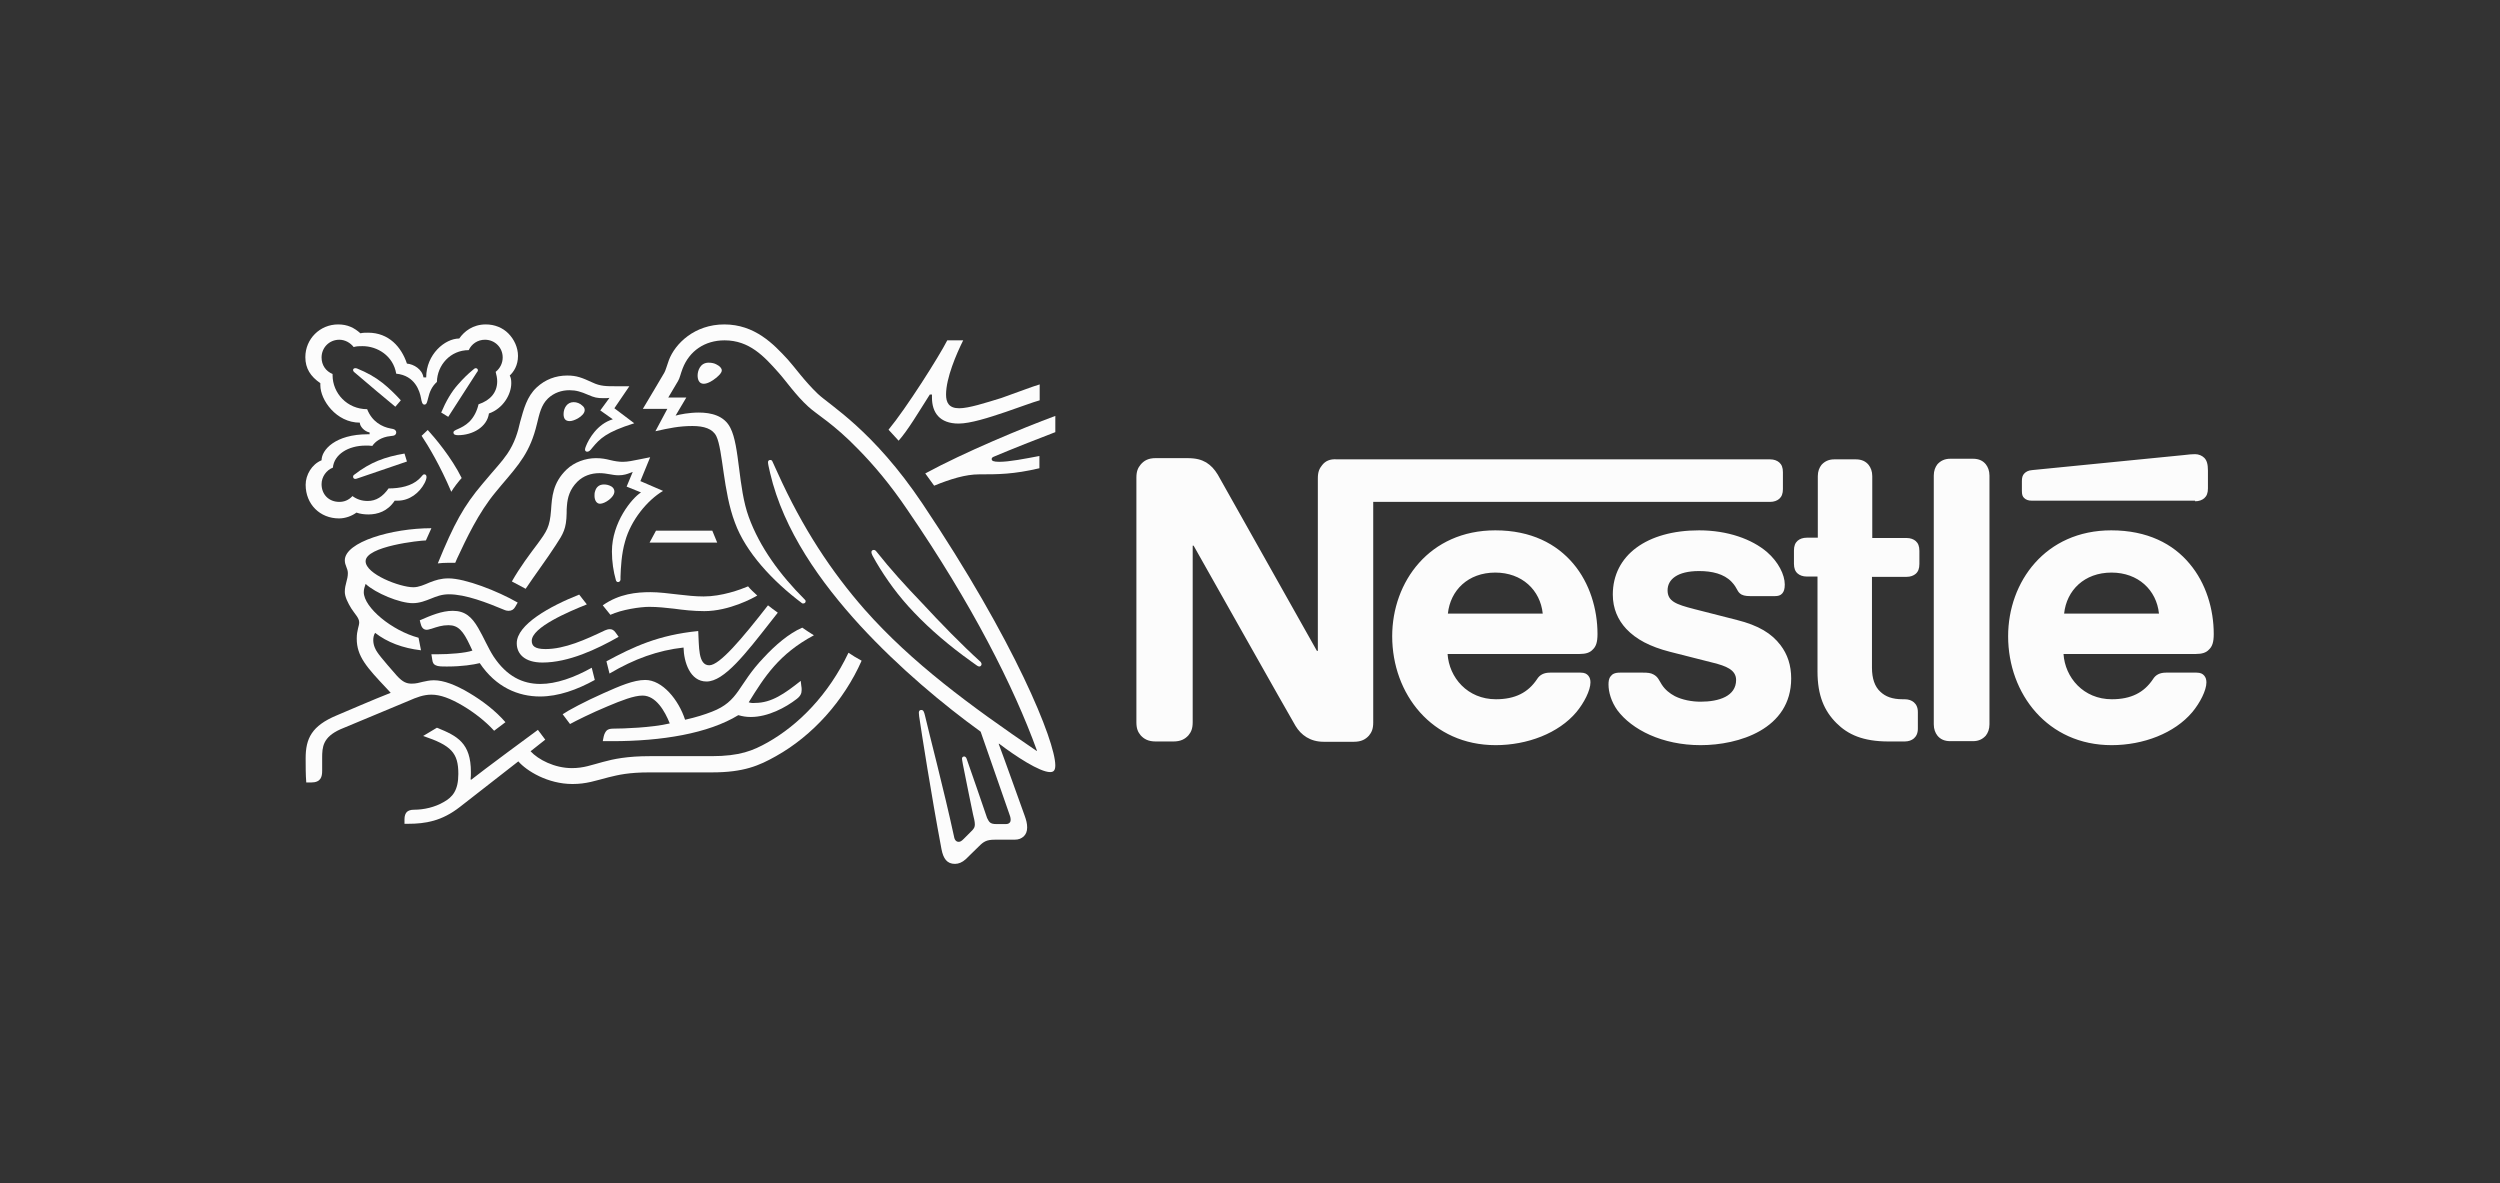 <svg width="131" height="62" viewBox="0 0 131 62" fill="none" xmlns="http://www.w3.org/2000/svg">
<rect x="0" y="0" width="131" height="62" fill="#333333" stroke="none"/>
<path d="M69.279 24.375C69.135 24.551 69.055 24.728 69.055 25.064V34.107H69.007C69.007 34.107 64.052 25.289 63.812 24.872C63.635 24.584 63.459 24.391 63.203 24.231C62.946 24.087 62.689 24.006 62.192 24.006H60.557C60.172 24.006 59.948 24.135 59.771 24.343C59.627 24.519 59.547 24.696 59.547 25.032V37.843C59.547 38.18 59.627 38.356 59.771 38.532C59.948 38.725 60.172 38.853 60.557 38.853H61.487C61.872 38.853 62.096 38.725 62.273 38.532C62.417 38.356 62.497 38.18 62.497 37.843V28.592H62.545C62.545 28.592 67.676 37.699 67.884 38.035C68.173 38.517 68.654 38.869 69.359 38.869H70.947C71.331 38.869 71.556 38.741 71.732 38.548C71.876 38.372 71.957 38.196 71.957 37.859V26.299H92.752C92.96 26.299 93.121 26.235 93.233 26.139C93.361 26.026 93.425 25.866 93.425 25.626V24.744C93.425 24.503 93.361 24.343 93.233 24.231C93.121 24.135 92.96 24.07 92.752 24.07H70.065C69.68 24.038 69.439 24.167 69.279 24.375ZM78.354 27.79C74.907 27.79 72.951 30.484 72.951 33.338C72.951 36.368 75.035 39.046 78.37 39.046C80.037 39.046 81.673 38.42 82.603 37.314C83.004 36.833 83.34 36.176 83.34 35.759C83.34 35.614 83.308 35.502 83.228 35.406C83.148 35.31 83.036 35.246 82.827 35.246H81.224C80.903 35.246 80.679 35.358 80.534 35.598C80.07 36.288 79.396 36.641 78.386 36.641C76.895 36.641 75.933 35.502 75.853 34.268H82.779C83.084 34.268 83.308 34.203 83.453 34.043C83.629 33.883 83.709 33.658 83.709 33.225C83.709 31.927 83.308 30.564 82.442 29.538C81.561 28.496 80.23 27.79 78.354 27.79ZM89.032 27.79C86.307 27.79 84.511 29.089 84.511 31.157C84.511 31.895 84.783 32.488 85.216 32.953C85.729 33.498 86.451 33.883 87.509 34.155L89.786 34.733C90.411 34.893 90.972 35.085 90.972 35.63C90.972 36.48 90.074 36.769 89.112 36.769C88.647 36.769 88.15 36.673 87.766 36.48C87.493 36.336 87.252 36.144 87.076 35.871C86.932 35.647 86.884 35.47 86.643 35.342C86.499 35.262 86.339 35.246 86.098 35.246H84.88C84.607 35.246 84.479 35.326 84.399 35.438C84.302 35.55 84.286 35.711 84.286 35.871C84.286 36.272 84.431 36.769 84.751 37.218C85.505 38.228 87.092 39.046 89.112 39.046C91.1 39.046 93.858 38.212 93.858 35.55C93.858 34.861 93.666 34.284 93.297 33.803C92.832 33.193 92.159 32.776 91.02 32.488L88.76 31.911C87.83 31.67 87.381 31.51 87.381 30.933C87.381 30.372 87.878 29.923 89.032 29.923C89.706 29.923 90.331 30.067 90.732 30.484C91.069 30.837 91.004 31.013 91.261 31.157C91.421 31.237 91.598 31.237 91.87 31.237H92.993C93.169 31.237 93.297 31.205 93.393 31.093C93.474 30.997 93.522 30.869 93.522 30.628C93.522 30.115 93.185 29.442 92.592 28.928C91.806 28.255 90.539 27.79 89.032 27.79ZM95.237 28.175H94.676C94.468 28.175 94.307 28.239 94.195 28.335C94.067 28.448 94.003 28.608 94.003 28.848V29.538C94.003 29.778 94.067 29.939 94.195 30.051C94.307 30.147 94.468 30.211 94.676 30.211H95.237V35.181C95.237 36.448 95.59 37.25 96.231 37.891C96.824 38.484 97.61 38.853 98.957 38.853H99.807C100.015 38.853 100.175 38.789 100.288 38.693C100.416 38.581 100.496 38.42 100.496 38.18V37.314C100.496 37.074 100.416 36.913 100.288 36.801C100.175 36.705 100.015 36.641 99.807 36.641H99.694C99.149 36.641 98.796 36.496 98.54 36.256C98.235 35.983 98.091 35.55 98.091 34.989V30.227H99.903C100.111 30.227 100.272 30.163 100.384 30.067C100.512 29.955 100.576 29.794 100.576 29.554V28.864C100.576 28.624 100.512 28.464 100.384 28.351C100.272 28.255 100.111 28.191 99.903 28.191H98.107V24.952C98.107 24.696 98.027 24.503 97.915 24.359C97.77 24.183 97.562 24.07 97.241 24.07H96.119C95.814 24.07 95.606 24.183 95.446 24.359C95.333 24.503 95.253 24.696 95.253 24.952V28.175H95.237ZM101.33 37.955C101.33 38.212 101.41 38.404 101.522 38.548C101.667 38.725 101.875 38.837 102.196 38.837H103.382C103.687 38.837 103.895 38.725 104.055 38.548C104.168 38.404 104.248 38.212 104.248 37.955V24.92C104.248 24.664 104.168 24.471 104.055 24.327C103.911 24.151 103.703 24.038 103.382 24.038H102.196C101.891 24.038 101.683 24.151 101.522 24.327C101.41 24.471 101.33 24.664 101.33 24.92V37.955ZM75.869 32.151C75.997 30.933 76.927 30.003 78.354 30.003C79.749 30.003 80.711 30.917 80.839 32.151H75.869ZM115.022 26.267C115.231 26.267 115.391 26.203 115.503 26.107C115.632 25.994 115.696 25.834 115.696 25.594V24.664C115.696 24.311 115.632 24.119 115.503 23.99C115.391 23.878 115.215 23.798 115.022 23.798C114.862 23.798 114.702 23.814 114.429 23.846L106.493 24.632C106.268 24.648 106.156 24.728 106.076 24.808C105.979 24.904 105.947 25.032 105.947 25.209V25.722C105.947 25.914 105.979 26.011 106.06 26.091C106.156 26.187 106.284 26.235 106.46 26.235H115.022V26.267ZM110.629 27.79C107.182 27.79 105.226 30.484 105.226 33.338C105.226 36.368 107.31 39.046 110.645 39.046C112.313 39.046 113.948 38.42 114.878 37.314C115.279 36.833 115.616 36.176 115.616 35.759C115.616 35.614 115.583 35.502 115.503 35.406C115.423 35.31 115.311 35.246 115.102 35.246H113.499C113.178 35.246 112.954 35.358 112.81 35.598C112.345 36.288 111.671 36.641 110.661 36.641C109.17 36.641 108.208 35.502 108.128 34.268H115.07C115.375 34.268 115.6 34.203 115.744 34.043C115.92 33.883 116 33.658 116 33.225C116 31.927 115.6 30.564 114.734 29.538C113.868 28.496 112.521 27.79 110.629 27.79ZM108.16 32.151C108.288 30.933 109.218 30.003 110.645 30.003C112.04 30.003 113.002 30.917 113.13 32.151H108.16Z" fill="#FCFCFC"/>
<path d="M48.34 26.395C45.759 22.547 43.498 21.249 42.857 20.64C42.151 19.966 41.622 19.213 41.285 18.844C40.532 18.026 39.554 17 37.95 17C36.395 17 35.369 18.01 35.048 18.876C34.952 19.132 34.872 19.437 34.808 19.533C34.648 19.79 33.974 20.96 33.685 21.425H34.968L34.343 22.596C35.064 22.435 35.593 22.323 36.283 22.323C36.892 22.323 37.341 22.467 37.534 22.852C37.886 23.574 37.886 25.754 38.512 27.39C39.073 28.929 40.468 30.436 42.023 31.606C42.039 31.622 42.071 31.622 42.087 31.622C42.167 31.622 42.215 31.574 42.215 31.51C42.215 31.462 42.199 31.446 42.167 31.414C40.868 30.115 39.81 28.672 39.233 27.085C38.672 25.546 38.768 23.381 38.271 22.419C37.95 21.778 37.261 21.618 36.62 21.618C36.107 21.618 35.626 21.714 35.401 21.778L35.962 20.832H35.016C35.225 20.479 35.417 20.159 35.529 19.966C35.626 19.806 35.658 19.597 35.77 19.309C36.123 18.395 36.924 17.834 37.967 17.834C39.265 17.834 40.035 18.668 40.788 19.517C41.141 19.902 41.702 20.72 42.36 21.313C42.809 21.73 43.674 22.195 44.989 23.558C45.759 24.343 46.641 25.369 47.57 26.748C50.921 31.639 53.118 35.968 54.337 39.334L54.321 39.35C50.809 36.962 47.763 34.717 45.31 31.943C43.578 29.971 42.055 27.678 40.74 24.76C40.644 24.568 40.58 24.391 40.484 24.199C40.452 24.119 40.42 24.103 40.355 24.103C40.291 24.103 40.243 24.151 40.243 24.215C40.243 24.295 40.275 24.456 40.355 24.792C41.061 27.806 43.001 30.516 45.069 32.777C47.138 35.022 49.462 36.946 51.386 38.34L52.877 42.621C52.91 42.718 52.958 42.83 52.958 42.942C52.958 43.022 52.942 43.086 52.894 43.118C52.845 43.166 52.797 43.182 52.669 43.182H52.22C52.028 43.182 51.947 43.15 51.883 43.102C51.819 43.054 51.771 42.958 51.723 42.862C51.595 42.461 50.809 40.216 50.649 39.751C50.617 39.671 50.569 39.639 50.521 39.639C50.456 39.639 50.408 39.687 50.408 39.751C50.408 39.799 50.424 39.864 50.456 40.056C50.665 41.082 50.889 42.236 50.986 42.669C51.034 42.862 51.082 43.054 51.082 43.199C51.082 43.327 51.05 43.391 50.953 43.503L50.489 43.968C50.376 44.08 50.312 44.112 50.232 44.112C50.12 44.112 50.023 44.032 49.992 43.84C49.462 41.387 48.661 38.34 48.468 37.491C48.42 37.298 48.388 37.202 48.276 37.202C48.18 37.202 48.148 37.266 48.148 37.346C48.148 37.41 48.164 37.491 48.164 37.539C48.292 38.404 48.789 41.595 49.334 44.497C49.43 44.994 49.623 45.267 50.04 45.267C50.232 45.267 50.424 45.187 50.601 45.026C50.889 44.738 50.969 44.674 51.306 44.337C51.547 44.096 51.707 44 52.124 44H53.15C53.391 44 53.519 43.936 53.647 43.824C53.759 43.712 53.823 43.567 53.823 43.359C53.823 43.15 53.775 42.974 53.695 42.75C53.439 42.044 52.589 39.655 52.332 38.982L52.348 38.966C53.214 39.623 54.481 40.457 55.026 40.457C55.202 40.457 55.298 40.377 55.298 40.104C55.298 38.853 53.182 33.611 48.34 26.395Z" fill="#FCFCFC"/>
<path d="M24.562 18.347C24.706 18.026 25.027 17.802 25.412 17.802C25.925 17.802 26.341 18.203 26.341 18.732C26.341 19.036 26.197 19.309 25.973 19.485C26.021 19.662 26.053 19.822 26.053 19.982C26.053 20.559 25.7 20.976 25.075 21.185C24.995 21.537 24.834 21.858 24.594 22.099C24.177 22.499 23.76 22.499 23.76 22.66C23.76 22.756 23.824 22.804 24.001 22.804C24.77 22.804 25.524 22.371 25.62 21.666C26.358 21.409 26.791 20.672 26.791 20.078C26.791 19.918 26.774 19.79 26.71 19.678C26.919 19.485 27.143 19.148 27.143 18.651C27.143 18.218 26.951 17.786 26.63 17.465C26.341 17.176 25.925 17 25.46 17C24.77 17 24.321 17.369 24.065 17.738C23.311 17.738 22.333 18.571 22.333 19.774H22.189C22.125 19.357 21.692 19.084 21.323 19.052C21.035 18.186 20.377 17.433 19.287 17.433C19.159 17.433 19.014 17.433 18.886 17.465C18.565 17.176 18.213 17 17.716 17C16.77 17 16 17.754 16 18.716C16 19.309 16.273 19.726 16.786 20.078C16.786 20.078 16.786 20.159 16.786 20.191C16.786 20.96 17.619 22.147 18.854 22.147C18.854 22.339 19.094 22.612 19.367 22.66V22.756H19.271C17.571 22.756 16.85 23.574 16.85 24.119C16.337 24.327 16.016 24.888 16.016 25.401C16.016 26.428 16.77 27.165 17.764 27.165C18.1 27.165 18.437 27.037 18.678 26.86C18.854 26.925 19.078 26.957 19.303 26.957C19.784 26.957 20.313 26.796 20.682 26.235C20.73 26.235 20.778 26.235 20.842 26.235C21.451 26.235 21.98 25.834 22.253 25.305C22.317 25.177 22.349 25.065 22.349 25.001C22.349 24.921 22.317 24.856 22.237 24.856C22.141 24.856 22.125 24.953 21.948 25.113C21.564 25.466 20.97 25.594 20.361 25.594C20.056 26.027 19.704 26.251 19.271 26.251C18.966 26.251 18.71 26.171 18.469 25.995C18.261 26.219 18.02 26.299 17.78 26.299C17.235 26.299 16.85 25.915 16.85 25.369C16.85 24.985 17.106 24.632 17.443 24.504C17.507 23.814 18.245 23.349 19.159 23.349C19.271 23.349 19.399 23.349 19.511 23.365C19.656 23.141 19.976 22.9 20.457 22.852C20.553 22.836 20.634 22.836 20.682 22.804C20.73 22.772 20.762 22.724 20.762 22.66C20.762 22.612 20.746 22.564 20.682 22.515C20.634 22.483 20.553 22.467 20.457 22.451C20.024 22.371 19.495 22.099 19.239 21.441C18.197 21.441 17.427 20.608 17.427 19.662V19.597C17.074 19.453 16.85 19.132 16.85 18.732C16.85 18.218 17.251 17.802 17.78 17.802C18.084 17.802 18.357 17.962 18.533 18.186C18.678 18.138 18.838 18.138 18.998 18.138C19.768 18.138 20.602 18.635 20.762 19.581C21.756 19.678 21.997 20.511 22.061 20.864C22.093 21.04 22.125 21.201 22.237 21.201C22.365 21.201 22.381 21.056 22.429 20.88C22.509 20.527 22.638 20.239 22.894 20.014C22.91 19.132 23.6 18.347 24.562 18.347Z" fill="#FCFCFC"/>
<path d="M26.581 23.782C26.26 24.247 26.02 24.472 25.282 25.354C24.304 26.508 23.791 27.438 22.941 29.522C23.086 29.506 23.278 29.49 23.503 29.49C23.615 29.49 23.711 29.49 23.855 29.49L23.951 29.266C24.433 28.239 25.074 26.861 25.972 25.786L26.276 25.418C27.206 24.327 27.784 23.686 28.136 22.211C28.265 21.682 28.361 21.217 28.713 20.88C29.034 20.576 29.435 20.447 29.836 20.447C30.189 20.447 30.445 20.527 30.814 20.688C31.151 20.832 31.279 20.864 31.631 20.864C31.76 20.864 31.84 20.864 31.936 20.848L31.455 21.506L32.112 21.971C31.295 22.211 30.846 23.013 30.702 23.381C30.669 23.462 30.654 23.51 30.654 23.558C30.654 23.606 30.686 23.67 30.766 23.67C30.862 23.67 30.926 23.606 31.038 23.462C31.439 22.981 31.76 22.644 33.235 22.179L32.193 21.393L32.978 20.239H32.241C31.776 20.239 31.455 20.239 31.054 20.047C30.493 19.79 30.221 19.678 29.724 19.678C29.114 19.678 28.569 19.886 28.12 20.303C27.607 20.784 27.447 21.425 27.254 22.115C27.142 22.628 26.966 23.221 26.581 23.782Z" fill="#FCFCFC"/>
<path d="M28.169 28.496C27.768 29.026 27.239 29.731 26.822 30.468C26.951 30.533 27.383 30.773 27.544 30.853C28.025 30.132 28.682 29.25 29.115 28.577C29.516 27.967 29.676 27.711 29.692 26.893C29.692 26.749 29.692 26.62 29.708 26.492C29.74 26.075 29.853 25.642 30.253 25.242C30.558 24.937 30.975 24.793 31.408 24.793C31.825 24.793 32.065 24.905 32.418 24.905C32.674 24.905 32.867 24.841 33.027 24.777L33.155 24.729L32.835 25.498L33.588 25.803C33.107 26.108 32.065 27.374 32.065 28.897C32.065 29.442 32.145 29.956 32.274 30.404C32.29 30.453 32.322 30.501 32.386 30.501C32.45 30.501 32.498 30.453 32.514 30.388V30.228C32.53 29.763 32.562 29.026 32.755 28.368C33.059 27.262 33.909 26.22 34.743 25.723L33.556 25.21L34.069 23.959L33.508 24.071C33.172 24.135 32.915 24.2 32.626 24.2C32.434 24.2 32.209 24.167 31.953 24.103C31.761 24.055 31.536 24.007 31.231 24.007C30.686 24.007 30.093 24.215 29.692 24.6C28.955 25.306 28.923 26.059 28.875 26.733C28.81 27.615 28.65 27.839 28.169 28.496Z" fill="#FCFCFC"/>
<path d="M45.935 28.913C45.887 28.849 45.839 28.816 45.79 28.816C45.71 28.816 45.662 28.864 45.662 28.929C45.662 29.025 45.726 29.137 45.903 29.442C46.432 30.34 47.073 31.237 47.891 32.087C48.757 33.001 49.783 33.867 50.857 34.636L51.194 34.877C51.242 34.909 51.274 34.925 51.322 34.925C51.386 34.925 51.434 34.861 51.434 34.797C51.434 34.765 51.418 34.733 51.386 34.685C50.376 33.771 49.286 32.648 48.276 31.558C47.474 30.724 46.656 29.826 45.935 28.913Z" fill="#FCFCFC"/>
<path d="M23.647 25.77C23.743 25.594 24.064 25.177 24.192 25.049C23.663 23.974 22.781 22.932 22.413 22.531L22.092 22.836C22.445 23.365 23.07 24.407 23.647 25.77Z" fill="#FCFCFC"/>
<path d="M18.582 19.517C18.518 19.469 18.502 19.421 18.502 19.389C18.502 19.341 18.534 19.293 18.614 19.293C18.646 19.293 18.662 19.293 18.71 19.309C19.224 19.517 19.656 19.758 20.041 20.063C20.362 20.319 20.683 20.624 21.003 20.977L20.715 21.313C20.346 21.009 19.175 20.03 18.582 19.517Z" fill="#FCFCFC"/>
<path d="M23.488 21.842L23.119 21.618C23.36 21.041 23.664 20.512 24.017 20.127C24.273 19.838 24.498 19.614 24.771 19.389C24.835 19.341 24.867 19.293 24.931 19.293C24.995 19.293 25.043 19.341 25.043 19.405C25.043 19.437 25.027 19.469 24.995 19.501C24.562 20.159 23.744 21.457 23.488 21.842Z" fill="#FCFCFC"/>
<path d="M18.791 25.048C18.694 25.08 18.662 25.096 18.614 25.096C18.534 25.096 18.502 25.032 18.502 24.984C18.502 24.936 18.518 24.904 18.566 24.872C19.416 24.215 20.169 23.942 21.196 23.766L21.324 24.183L18.791 25.048Z" fill="#FCFCFC"/>
<path d="M36.555 19.677C36.555 19.437 36.683 19.004 37.132 19.004C37.292 19.004 37.437 19.036 37.549 19.1C37.709 19.18 37.821 19.293 37.821 19.405C37.821 19.533 37.693 19.661 37.517 19.806C37.324 19.966 37.068 20.11 36.875 20.11C36.619 20.11 36.555 19.87 36.555 19.677Z" fill="#FCFCFC"/>
<path d="M29.531 21.698C29.531 21.393 29.708 21.072 30.06 21.072C30.221 21.072 30.397 21.136 30.525 21.265C30.605 21.329 30.638 21.409 30.638 21.489C30.638 21.649 30.477 21.81 30.285 21.922C30.14 22.002 29.98 22.066 29.852 22.066C29.628 22.066 29.531 21.938 29.531 21.698Z" fill="#FCFCFC"/>
<path d="M31.152 25.979C31.152 25.915 31.152 25.819 31.184 25.738C31.233 25.562 31.361 25.386 31.649 25.386C31.778 25.386 31.922 25.418 32.05 25.498C32.146 25.562 32.194 25.658 32.194 25.755C32.194 26.059 31.698 26.396 31.441 26.396C31.265 26.396 31.152 26.22 31.152 25.979Z" fill="#FCFCFC"/>
<path d="M28.425 34.717C27.495 34.717 27.078 34.268 27.078 33.706C27.078 32.728 28.81 31.767 30.349 31.157L30.75 31.67C29.788 32.055 27.864 32.873 27.864 33.578C27.864 33.835 28.008 34.011 28.585 34.011C29.595 34.011 30.686 33.514 31.696 33.033C31.776 33.001 31.856 32.969 31.952 32.969C32.081 32.969 32.161 33.017 32.257 33.145L32.417 33.37C31.263 34.027 29.788 34.717 28.425 34.717Z" fill="#FCFCFC"/>
<path d="M31.007 34.989C30.093 35.502 29.147 35.839 28.313 35.839C27.383 35.839 26.55 35.438 25.86 34.396C25.572 33.947 25.347 33.402 25.058 32.905C24.722 32.328 24.369 32.007 23.728 32.007C23.151 32.007 22.589 32.247 21.996 32.504L22.028 32.632C22.076 32.841 22.156 33.001 22.365 33.001C22.461 33.001 22.541 32.953 22.589 32.953C22.926 32.841 23.166 32.76 23.503 32.76C24.016 32.76 24.273 33.065 24.626 33.819L24.754 34.091C24.401 34.219 23.551 34.284 22.91 34.284H22.605L22.654 34.588C22.669 34.717 22.718 34.813 22.83 34.861C22.958 34.925 23.134 34.925 23.439 34.925C24.225 34.925 24.802 34.829 25.139 34.748C25.988 36.015 27.159 36.496 28.297 36.496C29.259 36.496 30.237 36.143 31.167 35.63L31.007 34.989Z" fill="#FCFCFC"/>
<path d="M31.938 35.294L31.777 34.653C33.204 33.883 34.503 33.274 36.587 33.066C36.636 33.867 36.571 34.861 37.165 34.861C37.71 34.861 38.88 33.466 40.243 31.719C40.371 31.831 40.564 31.959 40.756 32.104L40.403 32.553C39.072 34.252 37.95 35.711 37.02 35.711C36.154 35.711 35.834 34.685 35.818 33.931C34.487 34.076 33.236 34.525 31.938 35.294Z" fill="#FCFCFC"/>
<path d="M50.262 21.393C49.717 21.393 49.573 21.089 49.573 20.672C49.573 19.806 50.118 18.54 50.471 17.834H49.637C49.204 18.684 47.489 21.393 46.559 22.516L47.088 23.093C47.585 22.532 48.13 21.602 48.723 20.672H48.835C48.835 20.72 48.835 20.768 48.835 20.832C48.835 21.618 49.236 22.195 50.23 22.195C50.84 22.195 51.801 21.89 52.699 21.586C53.453 21.329 54.126 21.073 54.479 20.977V20.143C54.094 20.255 53.309 20.56 52.491 20.848C51.609 21.121 50.759 21.393 50.262 21.393Z" fill="#FCFCFC"/>
<path d="M52.124 23.91C52.958 23.558 54.449 22.964 55.299 22.644V21.794C53.567 22.435 50.553 23.686 48.484 24.808C48.532 24.872 48.901 25.385 48.949 25.45C49.815 25.097 50.601 24.856 51.306 24.856C52.3 24.856 53.102 24.856 54.465 24.536V23.894C53.695 24.039 52.894 24.199 52.364 24.199C52.06 24.199 51.964 24.151 51.964 24.055C51.964 23.991 51.996 23.959 52.124 23.91Z" fill="#FCFCFC"/>
<path d="M34.037 28.432H37.581L37.324 27.807H34.374L34.037 28.432Z" fill="#FCFCFC"/>
<path d="M21.627 31.606C21.996 31.606 22.301 31.478 22.589 31.365C22.862 31.253 23.151 31.141 23.519 31.141C24.401 31.141 25.507 31.574 26.469 31.975C26.517 31.991 26.582 32.007 26.646 32.007C26.806 32.007 26.918 31.943 26.998 31.798L27.127 31.574C26.069 30.965 24.369 30.307 23.503 30.307C23.102 30.307 22.814 30.403 22.525 30.516C22.221 30.644 21.948 30.772 21.659 30.772C20.954 30.772 19.158 30.083 19.158 29.409C19.158 28.624 22.012 28.319 22.317 28.319L22.605 27.678C20.537 27.678 18.068 28.399 18.068 29.361C18.068 29.634 18.228 29.778 18.228 30.035C18.228 30.387 18.068 30.612 18.068 31.013C18.068 31.269 18.228 31.59 18.405 31.878C18.597 32.183 18.822 32.376 18.822 32.616C18.822 32.808 18.693 33.017 18.693 33.466C18.693 34.396 19.222 34.973 20.265 36.079L20.473 36.304C19.607 36.64 18.02 37.33 17.635 37.49C16.336 38.035 16.016 38.693 16.016 39.735C16.016 40.136 16.016 40.601 16.048 41.002H16.304C16.817 41.002 16.881 40.697 16.881 40.392C16.881 40.184 16.881 39.959 16.881 39.719C16.881 39.142 16.913 38.629 17.843 38.212C18.212 38.051 20.056 37.298 21.419 36.721C21.82 36.544 22.189 36.4 22.605 36.4C23.07 36.4 23.599 36.592 24.273 36.993C24.834 37.33 25.427 37.779 25.892 38.292L26.485 37.843C25.972 37.25 25.283 36.721 24.577 36.304C23.872 35.887 23.247 35.646 22.734 35.646C22.509 35.646 22.317 35.694 22.156 35.727C21.964 35.775 21.804 35.823 21.579 35.823C21.323 35.823 21.114 35.758 20.794 35.406C20.681 35.278 19.928 34.428 19.767 34.171C19.687 34.059 19.559 33.819 19.559 33.546C19.559 33.434 19.575 33.289 19.655 33.161C20.297 33.658 21.098 33.963 22.06 34.075L21.932 33.418C20.537 33.049 19.062 31.83 19.062 31.029C19.062 30.868 19.11 30.74 19.158 30.596C19.671 31.077 20.938 31.606 21.627 31.606Z" fill="#FCFCFC"/>
<path d="M31.584 31.719C32.45 31.109 33.364 31.029 34.085 31.029C34.518 31.029 35.031 31.093 35.576 31.157C36.009 31.206 36.41 31.254 36.875 31.254C37.821 31.254 38.783 30.901 39.2 30.725C39.312 30.869 39.52 31.061 39.681 31.206C39.472 31.334 38.206 32.023 36.907 32.023C36.33 32.023 35.785 31.959 35.32 31.895C34.903 31.847 34.454 31.799 34.021 31.799C33.54 31.799 32.578 31.943 31.985 32.216L31.584 31.719Z" fill="#FCFCFC"/>
<path d="M44.46 34.204C43.417 36.401 41.846 37.988 40.227 38.902C39.457 39.335 38.768 39.623 37.277 39.623H34.038C32.884 39.623 32.162 39.768 31.585 39.928C30.976 40.088 30.591 40.249 29.966 40.249C29.052 40.249 28.202 39.8 27.801 39.367L28.571 38.758L28.186 38.245C27.961 38.405 25.252 40.409 24.691 40.858L24.659 40.842C24.675 40.698 24.675 40.585 24.675 40.457C24.675 38.934 23.969 38.565 22.895 38.132L22.173 38.565C23.648 39.062 24.017 39.447 24.017 40.553C24.017 41.419 23.712 41.772 23.248 42.028C22.783 42.301 22.205 42.429 21.708 42.429C21.5 42.429 21.404 42.477 21.324 42.541C21.243 42.622 21.195 42.75 21.195 42.926V43.167H21.372C22.302 43.167 23.151 43.023 24.097 42.285L27.16 39.896C27.593 40.393 28.699 41.082 29.998 41.082C30.735 41.082 31.2 40.906 31.89 40.73C32.419 40.601 32.932 40.473 34.054 40.473H37.309C38.976 40.473 39.778 40.12 40.66 39.623C42.584 38.549 44.219 36.721 45.149 34.621C44.877 34.477 44.652 34.332 44.46 34.204Z" fill="#FCFCFC"/>
<path d="M39.233 36.801C40.066 35.454 40.82 34.267 42.648 33.289C42.455 33.177 42.183 32.985 42.038 32.889C41.333 33.193 40.611 33.819 40.018 34.46C38.639 35.903 38.752 36.737 37.293 37.298C36.924 37.442 36.475 37.586 35.898 37.715C35.561 36.672 34.711 35.63 33.813 35.63C33.188 35.63 32.467 35.951 31.633 36.32C30.655 36.753 29.757 37.234 29.484 37.426L29.869 37.939C30.158 37.779 30.991 37.362 31.841 37.009C32.563 36.705 33.22 36.448 33.669 36.448C34.374 36.448 34.84 37.266 35.096 37.907C34.166 38.132 32.627 38.18 32.162 38.18C31.953 38.18 31.873 38.212 31.793 38.276C31.729 38.34 31.665 38.452 31.633 38.596L31.585 38.837H32.082C34.679 38.837 37.116 38.436 38.688 37.474C38.912 37.538 39.104 37.57 39.345 37.57C40.243 37.57 41.173 37.073 41.75 36.624C41.958 36.464 42.006 36.32 42.006 36.16C42.006 36.079 42.006 36.015 41.99 35.951L41.958 35.678C41.125 36.336 40.435 36.833 39.569 36.833C39.441 36.849 39.329 36.833 39.233 36.801Z" fill="#FCFCFC"/>
</svg>

